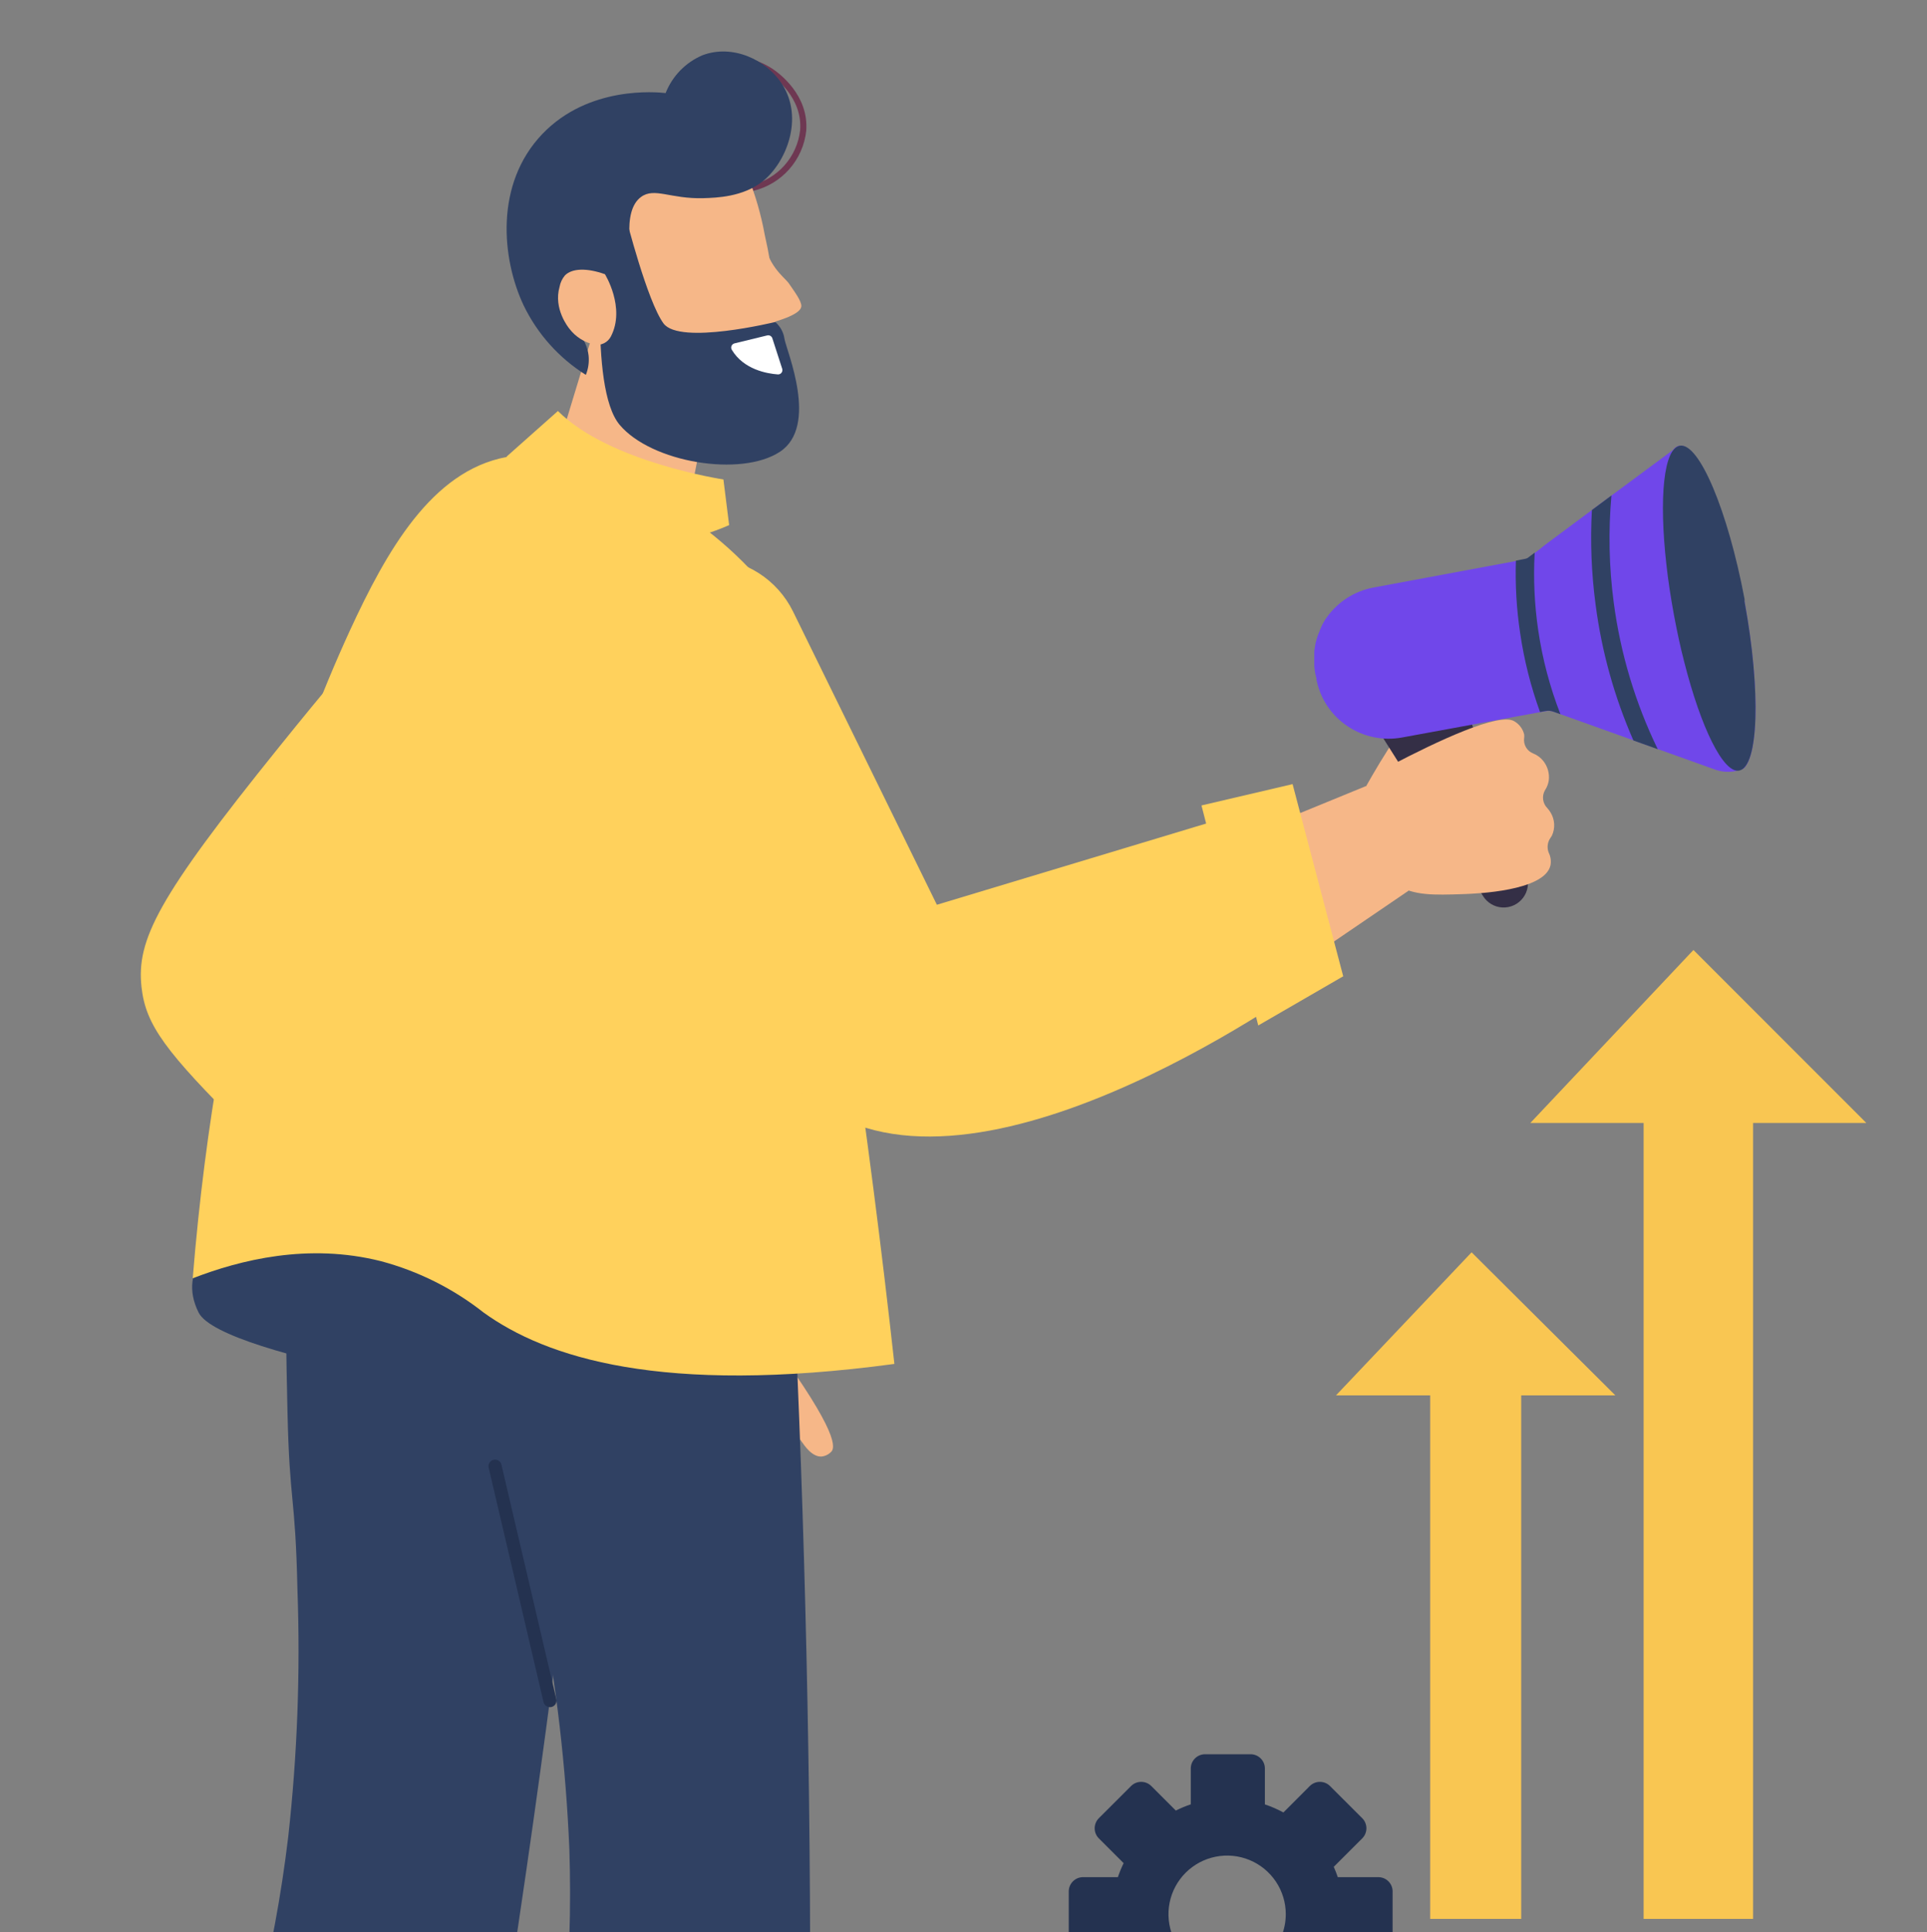 <svg xmlns="http://www.w3.org/2000/svg" width="386" height="387" viewBox="0 0 386 387" fill="none"><rect x="0" y="0" width="386" height="387" fill="#808080" stroke="none"/><g clip-path="url(#clip0_1441_30239)"><path d="M125.057 242.145C124.486 242.145 123.938 241.92 123.533 241.518C123.332 241.317 123.172 241.078 123.063 240.816C122.954 240.553 122.898 240.272 122.898 239.988C122.898 239.704 122.954 239.422 123.063 239.16C123.172 238.898 123.332 238.659 123.533 238.458L130.453 231.54C130.858 231.134 131.409 230.906 131.982 230.906C132.556 230.906 133.107 231.134 133.512 231.54C133.918 231.946 134.146 232.496 134.146 233.069C134.146 233.643 133.918 234.193 133.512 234.599L126.593 241.518C126.39 241.718 126.151 241.876 125.887 241.984C125.624 242.092 125.342 242.146 125.057 242.145Z" fill="#91AAAA"></path><path d="M373.857 224.904L339.214 190.258L306.539 224.904H329.234V384.298H351.162V224.904H373.857Z" fill="#F9C652"></path><path d="M323.571 279.451L294.778 250.805L267.617 279.451H286.485V384.298H304.714V279.451H323.571Z" fill="#F9C652"></path><path d="M216.94 375.943H223.923C224.247 374.984 224.633 374.048 225.078 373.139L220.107 368.174C219.574 367.638 219.275 366.913 219.275 366.158C219.275 365.402 219.574 364.677 220.107 364.141L226.571 357.686C227.108 357.155 227.834 356.857 228.59 356.857C229.346 356.857 230.072 357.155 230.609 357.686L235.532 362.606C236.499 362.121 237.5 361.704 238.526 361.36V354.181C238.527 353.425 238.828 352.7 239.364 352.165C239.899 351.63 240.625 351.329 241.382 351.328H250.521C251.277 351.33 252.002 351.632 252.536 352.167C253.071 352.701 253.371 353.425 253.373 354.181V361.373C254.654 361.801 255.895 362.342 257.082 362.988L262.373 357.686C262.911 357.155 263.636 356.857 264.392 356.857C265.148 356.857 265.874 357.155 266.411 357.686L272.875 364.141C273.408 364.677 273.707 365.402 273.707 366.158C273.707 366.913 273.408 367.638 272.875 368.174L267.167 373.876C267.469 374.55 267.735 375.238 267.975 375.943H276.105C276.861 375.945 277.586 376.247 278.121 376.781C278.655 377.316 278.956 378.04 278.957 378.796V387.918C278.956 388.673 278.655 389.397 278.121 389.932C277.586 390.467 276.861 390.768 276.105 390.771H267.975C267.63 391.795 267.213 392.795 266.727 393.761L272.338 399.364C272.871 399.901 273.17 400.625 273.17 401.381C273.17 402.136 272.871 402.861 272.338 403.397L265.874 409.848C265.337 410.381 264.611 410.68 263.855 410.68C263.098 410.68 262.372 410.381 261.836 409.848L256.18 404.2C255.271 404.646 254.333 405.031 253.373 405.354V413.34C253.37 414.095 253.069 414.818 252.535 415.352C252 415.885 251.276 416.186 250.521 416.188H241.382C240.626 416.187 239.901 415.887 239.365 415.353C238.83 414.819 238.528 414.096 238.526 413.34V405.354C237.821 405.114 237.132 404.845 236.46 404.547L230.609 410.385C230.072 410.918 229.347 411.216 228.59 411.216C227.834 411.216 227.108 410.918 226.571 410.385L220.107 403.934C219.574 403.398 219.275 402.673 219.275 401.918C219.275 401.162 219.574 400.437 220.107 399.901L225.54 394.475C224.896 393.289 224.355 392.049 223.923 390.771H216.94C216.182 390.769 215.456 390.468 214.921 389.934C214.386 389.399 214.084 388.674 214.083 387.918V378.796C214.084 378.04 214.386 377.315 214.921 376.78C215.456 376.245 216.182 375.944 216.94 375.943ZM257.557 383.357C257.557 381.036 256.868 378.767 255.577 376.837C254.286 374.907 252.45 373.403 250.303 372.515C248.155 371.626 245.792 371.394 243.513 371.847C241.234 372.301 239.14 373.419 237.497 375.06C235.854 376.702 234.735 378.793 234.282 381.07C233.829 383.347 234.062 385.706 234.952 387.851C235.842 389.995 237.349 391.827 239.282 393.116C241.215 394.405 243.487 395.093 245.811 395.092C248.927 395.091 251.915 393.854 254.117 391.653C256.32 389.453 257.557 386.468 257.557 383.357Z" fill="#243250"></path><path d="M44.255 248.286C44.255 248.286 35.205 253.691 39.779 262.857C44.352 272.024 108.35 281.137 108.35 281.137L135.781 100.609L108.448 101.69C99.866 102.035 91.633 105.181 85.01 110.647C78.386 116.114 73.737 123.599 71.772 131.959C62.589 170.723 53.417 209.499 44.255 248.286Z" fill="#304163"></path><path d="M123.807 259.33C130.36 262.368 137.777 265.935 137.777 265.935L147.919 282.323C148.165 282.717 148.293 283.172 148.289 283.636C148.285 284.1 148.148 284.553 147.894 284.942C147.641 285.33 147.281 285.638 146.858 285.829C146.436 286.021 145.967 286.087 145.508 286.02C144.939 285.947 144.391 285.757 143.898 285.463C143.405 285.17 142.978 284.778 142.642 284.312L133.765 271.902L117.958 264.854C117.635 264.049 117.562 263.165 117.748 262.317C117.935 261.47 118.372 260.698 119.003 260.102C119.634 259.507 120.429 259.114 121.286 258.977C122.143 258.839 123.021 258.962 123.807 259.33Z" fill="white"></path><path d="M118.945 257.984C119.939 257.984 142.732 268.881 142.732 268.881L152.874 285.269C153.116 285.664 153.241 286.119 153.234 286.583C153.227 287.046 153.089 287.498 152.835 287.885C152.581 288.273 152.222 288.58 151.8 288.771C151.378 288.963 150.911 289.03 150.452 288.966C149.89 288.884 149.351 288.689 148.866 288.394C148.381 288.098 147.96 287.708 147.63 287.247L138.764 274.837L122.902 267.854L118.945 257.984Z" fill="white"></path><path d="M125.887 259.969C126.871 259.969 149.674 270.876 149.674 270.876L159.827 287.253C160.069 287.648 160.194 288.104 160.187 288.567C160.18 289.03 160.042 289.482 159.788 289.87C159.534 290.257 159.175 290.564 158.753 290.756C158.331 290.947 157.864 291.015 157.405 290.95C156.842 290.87 156.302 290.677 155.817 290.381C155.332 290.086 154.912 289.695 154.583 289.232L145.717 276.822L129.855 269.838L125.887 259.969Z" fill="white"></path><path d="M152.936 288.513C152.811 288.514 152.688 288.485 152.577 288.429C152.466 288.372 152.37 288.29 152.298 288.189L145.161 278.46L128.748 268.839C128.659 268.786 128.581 268.717 128.518 268.634C128.455 268.551 128.41 268.457 128.384 268.357C128.357 268.256 128.351 268.152 128.366 268.049C128.38 267.946 128.415 267.847 128.467 267.758C128.575 267.579 128.748 267.45 128.949 267.395C129.151 267.341 129.365 267.366 129.548 267.466L146.243 277.26L153.573 287.302C153.687 287.471 153.733 287.676 153.701 287.877C153.669 288.078 153.561 288.259 153.4 288.383C153.261 288.47 153.1 288.515 152.936 288.513Z" fill="#070E11"></path><path d="M110.32 268.088C110.832 269.033 111.395 269.949 112.006 270.834C115.279 275.527 119.722 279.283 124.895 281.73C130.247 285.308 139.859 290.778 141.751 288.67C142.832 287.481 141.384 283.871 139.762 281.73C137.859 279.211 135.437 278.174 134.042 276.941C133.694 276.692 133.406 276.369 133.199 275.995C132.991 275.621 132.869 275.206 132.842 274.779C132.831 274.719 132.831 274.656 132.842 274.596C131 271.749 128.501 269.387 125.554 267.71C120.624 264.899 113.855 265.277 110.32 268.088Z" fill="white"></path><path d="M117.954 253.023L152.651 265.931C166.901 285.032 167.593 289.551 166.534 290.718C166.015 291.275 165.312 291.625 164.555 291.702C162.663 291.799 161.16 289.54 160.587 288.729C158.36 285.486 153.872 279.94 147.612 272.373C146.899 272.471 145.861 272.6 144.606 272.73C142.768 272.936 140.281 273.184 137.611 273.368C134.551 273.584 130.95 273.292 123.89 272.871C118.343 272.546 115.24 273.26 112.818 271.433C111.791 270.624 110.919 269.635 110.245 268.514C109.678 267.486 109.311 266.36 109.164 265.196C109.105 261.936 110.292 258.778 112.483 256.364C113.976 254.782 115.865 253.629 117.954 253.023Z" fill="#F6B788"></path><path d="M140.937 290.629C138.482 290.629 134.255 288.348 128.319 284.986C127.097 284.283 125.897 283.602 124.783 282.997C112.479 276.284 110.132 268.479 110.035 268.154C109.978 267.951 110.005 267.733 110.108 267.549C110.211 267.365 110.383 267.229 110.587 267.171C110.787 267.114 111.002 267.139 111.185 267.24C111.367 267.342 111.502 267.511 111.56 267.711C111.56 267.808 113.895 275.278 125.54 281.602C126.621 282.207 127.865 282.899 129.108 283.602C133.087 285.861 140.483 290.088 141.542 288.877C142.007 288.358 141.294 286.056 140.018 283.959C139.183 282.688 138.137 281.569 136.925 280.651C136.547 280.327 136.136 279.981 135.682 279.57C133.712 277.817 131.846 275.951 130.092 273.981L123.313 266.414C123.175 266.268 123.098 266.074 123.098 265.873C123.098 265.673 123.175 265.479 123.313 265.333C123.467 265.205 123.664 265.139 123.864 265.149C124.064 265.159 124.253 265.244 124.394 265.387L131.184 272.954C132.88 274.88 134.685 276.706 136.59 278.424L137.812 279.505C139.154 280.521 140.307 281.765 141.218 283.18C141.921 284.348 144.105 288.261 142.58 289.991C142.363 290.201 142.105 290.366 141.823 290.476C141.541 290.585 141.239 290.637 140.937 290.629Z" fill="#070E11"></path><path d="M106.157 109.058C101.25 108.859 96.362 109.782 91.866 111.757C87.369 113.731 83.382 116.705 80.208 120.451C73.18 128.591 64.897 138.429 55.794 149.736C31.585 179.755 27.292 188.23 28.352 197.733C29.206 205.3 33.098 210.575 48.895 226.293C60.648 237.968 77.072 253.469 98.048 270.863C102.978 266.301 107.931 261.732 112.904 257.155C117.474 252.939 122.048 248.749 126.625 244.583L82.046 193.16C111.099 159.508 128.074 130.905 124.333 122.311C122.987 119.288 121.046 116.567 118.624 114.311C115.121 111.298 110.76 109.461 106.157 109.058Z" fill="#FFD15C"></path><path d="M76.695 196.632C72.319 196.578 67.952 196.235 63.622 195.605C63.275 195.558 62.962 195.374 62.75 195.096C62.538 194.817 62.445 194.465 62.492 194.118C62.54 193.772 62.723 193.458 63.002 193.246C63.281 193.034 63.632 192.942 63.979 192.989C79.906 195.151 83.658 193.194 83.69 193.173C83.833 193.077 83.993 193.01 84.162 192.977C84.331 192.944 84.504 192.945 84.673 192.98C84.841 193.016 85.001 193.084 85.142 193.182C85.283 193.28 85.404 193.406 85.496 193.551C85.688 193.848 85.755 194.209 85.682 194.555C85.609 194.902 85.402 195.205 85.106 195.399C84.804 195.572 82.955 196.632 76.695 196.632Z" fill="#070E11"></path><path d="M117.478 230.859L84.327 264.003L100.329 275.429L128.906 248.004L117.478 230.859Z" fill="#EC6F70"></path><path d="M83.683 262.935C83.336 262.934 83.003 262.798 82.754 262.557C82.63 262.434 82.533 262.288 82.466 262.128C82.399 261.967 82.365 261.795 82.365 261.621C82.365 261.448 82.399 261.276 82.466 261.115C82.533 260.955 82.63 260.809 82.754 260.686L113.104 229.932C113.35 229.682 113.686 229.541 114.037 229.539C114.388 229.537 114.725 229.674 114.974 229.921C115.224 230.168 115.365 230.503 115.367 230.854C115.369 231.205 115.232 231.542 114.985 231.791L84.624 262.546C84.374 262.794 84.036 262.934 83.683 262.935Z" fill="#070E11"></path><path d="M123.82 217.283C119.604 264.469 114.035 313.774 106.802 364.981C99.103 419.431 90.183 471.32 80.484 520.527L45.463 515.122C42.057 456.953 46.264 423.236 51.248 402.697C54.168 391.241 56.335 379.606 57.735 367.867C59.559 351.456 60.176 334.934 59.584 318.433C59.152 298.975 58.006 301.526 57.584 282.641C57.054 259.313 56.849 244.73 62.06 227.51C64.939 218 69.061 208.913 74.322 200.484L123.82 217.283Z" fill="#304163"></path><path d="M156.333 211.434C159.372 258.707 161.394 308.282 162.053 359.997C162.756 414.988 161.859 467.622 159.761 517.694H124.329C112.089 460.725 111.095 426.727 112.9 405.702C114.051 393.931 114.433 382.098 114.046 370.277C113.349 353.778 111.437 337.353 108.327 321.135C104.932 301.947 104.186 304.671 100.888 286.067C96.812 263.096 94.4 248.718 96.898 230.86C98.299 221.027 100.99 211.42 104.899 202.289L156.333 211.434Z" fill="#304163"></path><path d="M38.607 256.009C48.1 252.333 61.713 248.896 76.32 252.582C83.796 254.575 90.787 258.074 96.864 262.862C109.341 271.867 132.458 279.456 179.156 273.154C176.626 250.2 173.581 226.58 170.02 202.294C165.868 174.188 161.294 147.162 156.299 121.218C150.149 112.895 142.373 105.908 133.442 100.679C126.468 96.615 113.796 89.242 101.437 91.534C86.473 94.323 77.445 110.333 70.082 126.288C58.988 150.459 43.743 192.489 38.607 256.009Z" fill="#FFD15C"></path><path d="M142.891 75.672L142.685 76.753L141.766 81.531L141.388 83.401L140.198 89.541L139.193 94.654L138.685 97.27L138.458 98.416L137.614 102.74C135.303 104.11 132.71 104.933 130.033 105.149C127.355 105.364 124.664 104.966 122.163 103.983C114.389 100.74 111.621 92.903 111.189 91.638C112.962 85.794 114.739 79.945 116.519 74.094L118.855 66.473C119.644 63.878 120.423 61.294 121.223 58.711L139.398 72.937C140.544 73.867 141.723 74.764 142.891 75.672Z" fill="#F6B788"></path><path d="M150.855 38.23L150.542 37.051C153.099 36.451 155.407 35.074 157.149 33.109C158.892 31.145 159.983 28.689 160.273 26.079C160.781 19.517 155.17 15.474 154.045 14.739C148.023 10.783 141.416 13.269 140.681 13.561L140.227 12.48C141.016 12.156 148.174 9.464 154.715 13.766C155.948 14.577 162.057 18.977 161.495 26.23C161.175 29.083 159.981 31.767 158.076 33.915C156.172 36.063 153.65 37.57 150.855 38.23Z" fill="#6E3852"></path><path d="M153.762 49.729C153.708 49.491 153.481 48.421 153.178 46.994C152.451 42.995 151.321 39.08 149.805 35.308C148.087 30.918 145.718 26.811 142.777 23.125C142.582 22.877 142.366 22.639 142.15 22.401C137.932 20.606 133.299 20.011 128.764 20.682C124.014 21.253 119.582 23.364 116.146 26.693C110.675 32.282 110.416 39.665 110.307 42.692C109.994 51.48 113.843 51.632 120.352 70.798C122.828 78.073 123.704 82.278 127.791 84.408C130.894 86.029 134.451 85.683 138.43 85.381C143.069 85.013 146.334 84.743 149.243 82.408C153.47 79.003 154.227 73.76 154.984 68.43C155.199 66.832 155.321 65.222 155.352 63.609C155.183 58.948 154.652 54.307 153.762 49.729Z" fill="#F6B788"></path><path d="M152.742 47.125C153.607 53.179 157.066 55.481 157.931 56.638C159.272 58.573 160.516 60.27 160.516 61.275C160.516 62.065 159.51 63.232 154.385 64.68C153.757 62.706 153.266 60.691 152.915 58.648C152.36 54.831 152.302 50.958 152.742 47.125Z" fill="#F6B788"></path><path d="M125.431 43.719C125.431 43.719 129.669 60.388 132.913 64.777C136.157 69.166 155.284 64.485 155.284 64.485C156.304 65.351 156.966 66.564 157.143 67.89C157.576 70.301 164.031 85.327 156.235 90.472C148.439 95.618 130.458 92.634 124.112 85.067C117.765 77.5 121.019 47.005 121.019 47.005L125.431 43.719Z" fill="#304163"></path><path d="M126.089 47.34C125.894 43.751 126.489 40.854 128.402 39.449C131.084 37.46 134.317 39.881 140.901 39.687C143.529 39.611 148.816 39.449 152.795 36.303C157.531 32.487 161.023 23.699 156.698 16.91C153.509 11.872 146.643 8.802 140.696 11.072C139.029 11.784 137.519 12.819 136.255 14.117C134.991 15.416 133.998 16.954 133.333 18.64C131.462 18.434 117.936 17.137 108.648 26.823C99.047 36.844 100.496 51.826 104.875 61.134C107.639 66.863 111.963 71.697 117.352 75.079C117.844 73.863 118.033 72.546 117.904 71.241C117.713 69.523 116.987 67.908 115.828 66.625L126.089 47.34Z" fill="#304163"></path><path d="M122.376 67.371C122.08 67.954 121.607 68.428 121.024 68.725C120.441 69.023 119.779 69.127 119.133 69.025C117.119 68.613 115.323 67.488 114.073 65.857C113.867 65.609 110.829 61.847 112.083 57.469C112.234 56.616 112.607 55.818 113.164 55.155C114.613 53.696 117.597 53.642 121.176 54.917C121.176 54.917 125.35 61.62 122.376 67.371Z" fill="#F6B788"></path><path d="M146.055 105.165L144.909 96.02C144.909 96.02 122.051 92.593 111.758 82.312L101.475 91.447C101.475 91.447 117.478 117.737 146.055 105.165Z" fill="#FFD15C"></path><path d="M110.157 341.89C109.858 341.89 109.568 341.788 109.334 341.602C109.1 341.415 108.937 341.155 108.871 340.863L97.907 294.034C97.853 293.861 97.835 293.678 97.854 293.497C97.874 293.317 97.93 293.142 98.021 292.984C98.111 292.827 98.233 292.69 98.378 292.581C98.524 292.473 98.691 292.396 98.868 292.354C99.044 292.313 99.228 292.309 99.407 292.342C99.585 292.376 99.755 292.445 99.905 292.547C100.056 292.649 100.184 292.781 100.281 292.934C100.378 293.088 100.442 293.26 100.47 293.439L111.433 340.29C111.473 340.458 111.48 340.633 111.452 340.804C111.424 340.974 111.362 341.138 111.271 341.284C111.179 341.431 111.06 341.558 110.919 341.659C110.778 341.759 110.618 341.83 110.449 341.868C110.354 341.891 110.255 341.899 110.157 341.89Z" fill="#243250"></path><path d="M273.625 157.43L244.551 169.342L256.293 196L282.156 178.38L273.625 157.43Z" fill="#F6B788"></path><path d="M158.864 122.49L187.668 181.199L257.462 160.152L265.906 194.106C265.906 194.106 203.195 240.957 168.303 223.866C141.219 210.602 121.67 160.736 114.242 139.051C112.827 134.993 112.835 130.576 114.263 126.523C115.692 122.47 118.456 119.024 122.102 116.75C126.817 113.842 133.315 111.604 142.084 111.766C145.595 111.844 149.018 112.885 151.977 114.777C154.936 116.668 157.319 119.336 158.864 122.49Z" fill="#FFD15C"></path><path d="M258.921 157.039L240.669 161.309L252.044 205.371L269.062 195.523L258.921 157.039Z" fill="#FFD15C"></path><path d="M279.788 165.755C275.128 167.387 270.997 162.177 273.419 157.864C277.052 151.377 282.664 142.2 285.064 142.329C288.74 142.524 289.389 146.037 288.178 149.01C286.967 151.983 289.876 157.831 287.529 159.993C286.275 161.334 283.507 164.468 279.788 165.755Z" fill="#F6B788"></path><path d="M292.603 138.87L305.794 175.256C306.06 176.013 306.136 176.823 306.014 177.615C305.892 178.408 305.576 179.158 305.095 179.799C304.614 180.441 303.982 180.954 303.255 181.293C302.528 181.632 301.729 181.786 300.928 181.742C300.155 181.698 299.403 181.471 298.735 181.078C298.068 180.685 297.504 180.138 297.09 179.483L275.141 144.783C274.716 144.109 274.463 143.341 274.404 142.546C274.344 141.752 274.481 140.955 274.801 140.225C275.121 139.496 275.615 138.856 276.24 138.361C276.865 137.867 277.601 137.533 278.385 137.389L287.143 135.702C288.281 135.497 289.454 135.703 290.455 136.283C291.455 136.864 292.216 137.78 292.603 138.87Z" fill="#342F46"></path><path d="M263.268 133.428C263.273 133.388 263.273 133.348 263.268 133.309C263.268 133.19 263.268 133.082 263.268 132.952V132.876C263.268 132.768 263.268 132.66 263.268 132.541C263.262 132.44 263.262 132.339 263.268 132.239C263.268 132.239 263.268 132.239 263.268 132.174C263.257 131.99 263.257 131.806 263.268 131.622C263.268 131.352 263.268 131.082 263.268 130.812C263.263 130.794 263.263 130.775 263.268 130.758C263.262 130.675 263.262 130.592 263.268 130.509L263.333 129.958C263.333 129.958 263.333 129.785 263.419 129.493C263.414 129.439 263.414 129.385 263.419 129.331L263.549 128.715C263.646 128.304 263.765 127.904 263.895 127.515C263.96 127.32 264.025 127.125 264.1 126.931C264.176 126.736 264.262 126.542 264.349 126.358C264.344 126.337 264.344 126.314 264.349 126.293C264.425 126.12 264.5 125.947 264.587 125.785V125.699L264.814 125.266V125.201C265.008 124.855 265.214 124.499 265.43 124.12L265.787 123.612C268.004 120.513 271.33 118.388 275.075 117.677L303.306 112.424L303.673 112.348L305.436 112.002C305.631 111.973 305.82 111.914 305.998 111.829L307.436 110.748L308.074 110.262L308.279 110.1L309.631 109.019L318.886 102.143C320.195 101.181 321.492 100.219 322.8 99.236L335.105 90.133C335.399 89.697 335.847 89.388 336.359 89.269C337.44 89.074 338.619 89.96 339.873 91.701C343.246 96.403 347.02 107.386 349.442 120.488C351.421 131.298 352.048 141.027 351.388 147.243C351.031 150.648 350.307 153.026 349.226 153.934C348.832 154.11 348.423 154.247 348.004 154.345C346.511 154.718 344.941 154.635 343.495 154.107L339.754 152.767L337.678 152.021L332.142 150.043L327.266 148.292L313.859 143.492L312.637 143.059L311.75 142.735L311.188 142.541C310.711 142.363 310.196 142.318 309.696 142.411L308.55 142.616L280.87 147.697C277.094 148.399 273.193 147.605 269.993 145.481C268.369 144.412 266.976 143.03 265.895 141.415C264.815 139.799 264.068 137.984 263.7 136.076C263.705 136.004 263.705 135.932 263.7 135.86C263.441 135.017 263.343 134.206 263.268 133.428Z" fill="#7047EA"></path><path d="M333.797 113.062C334.154 116.305 334.662 119.623 335.3 123.104C335.905 126.347 336.597 129.59 337.354 132.498C340.695 145.697 345.193 154.918 348.372 154.324C352.286 153.599 352.762 138.455 349.453 120.488V120.304C349.453 120.196 349.453 120.088 349.453 119.98C346.112 102.263 340.338 88.555 336.478 89.269C333.224 89.853 332.305 99.809 333.797 113.062ZM304.506 126.812C305.296 132.194 306.629 137.482 308.485 142.595L309.631 142.389C310.131 142.297 310.647 142.342 311.123 142.519L311.686 142.714L312.572 143.038C310.467 137.63 308.976 132.002 308.128 126.261C307.367 121.106 307.128 115.887 307.415 110.684L305.977 111.765C305.799 111.85 305.609 111.908 305.414 111.938L303.652 112.283C303.496 117.142 303.782 122.005 304.506 126.812ZM319.622 121.137C320.842 130.502 323.391 139.645 327.19 148.292L332.067 150.043C327.566 140.779 324.587 130.851 323.244 120.64C322.304 113.544 322.151 106.365 322.79 99.236C321.482 100.219 320.184 101.181 318.876 102.144C318.529 108.484 318.779 114.843 319.622 121.137Z" fill="#304163"></path><path d="M272.773 168.738C271.675 165.885 271.67 162.728 272.76 159.872C273.85 157.017 275.957 154.665 278.676 153.269C287.759 148.512 300.506 142.459 303.415 144.502C303.886 144.786 304.295 145.16 304.62 145.604C304.945 146.047 305.178 146.551 305.307 147.085C305.339 147.315 305.339 147.548 305.307 147.777C305.21 148.431 305.339 149.098 305.673 149.669C306.008 150.239 306.527 150.678 307.145 150.912C307.937 151.23 308.631 151.752 309.156 152.425C309.582 152.966 309.897 153.585 310.083 154.247C310.268 154.909 310.321 155.602 310.237 156.285C310.139 156.976 309.888 157.637 309.502 158.22C309.16 158.791 309.02 159.461 309.105 160.122C309.189 160.782 309.493 161.395 309.967 161.863C310.212 162.137 310.429 162.433 310.616 162.749C311.033 163.441 311.272 164.226 311.314 165.033C311.355 165.84 311.197 166.644 310.854 167.376C310.783 167.504 310.704 167.627 310.616 167.743C310.296 168.178 310.093 168.688 310.026 169.223C309.96 169.759 310.033 170.303 310.237 170.803C310.624 171.582 310.742 172.468 310.573 173.321C309.373 178.499 295.511 178.975 293.273 179.061C287.045 179.267 283.304 179.397 279.53 177.148C276.407 175.172 274.029 172.213 272.773 168.738Z" fill="#F6B788"></path><path d="M154.72 67.784L156.699 73.903C156.733 74.034 156.736 74.171 156.707 74.303C156.678 74.435 156.619 74.559 156.534 74.664C156.449 74.769 156.34 74.853 156.216 74.908C156.093 74.964 155.958 74.99 155.823 74.984C153.596 74.821 148.957 74 146.589 70.054C146.519 69.938 146.478 69.806 146.468 69.671C146.458 69.535 146.481 69.399 146.533 69.274C146.586 69.149 146.668 69.037 146.771 68.95C146.875 68.862 146.998 68.799 147.13 68.768L153.704 67.168C153.92 67.121 154.146 67.159 154.335 67.274C154.524 67.388 154.662 67.571 154.72 67.784Z" fill="white"></path></g><defs><clipPath id="clip0_1441_30239"><rect width="386" height="387" fill="white"></rect></clipPath></defs></svg>
